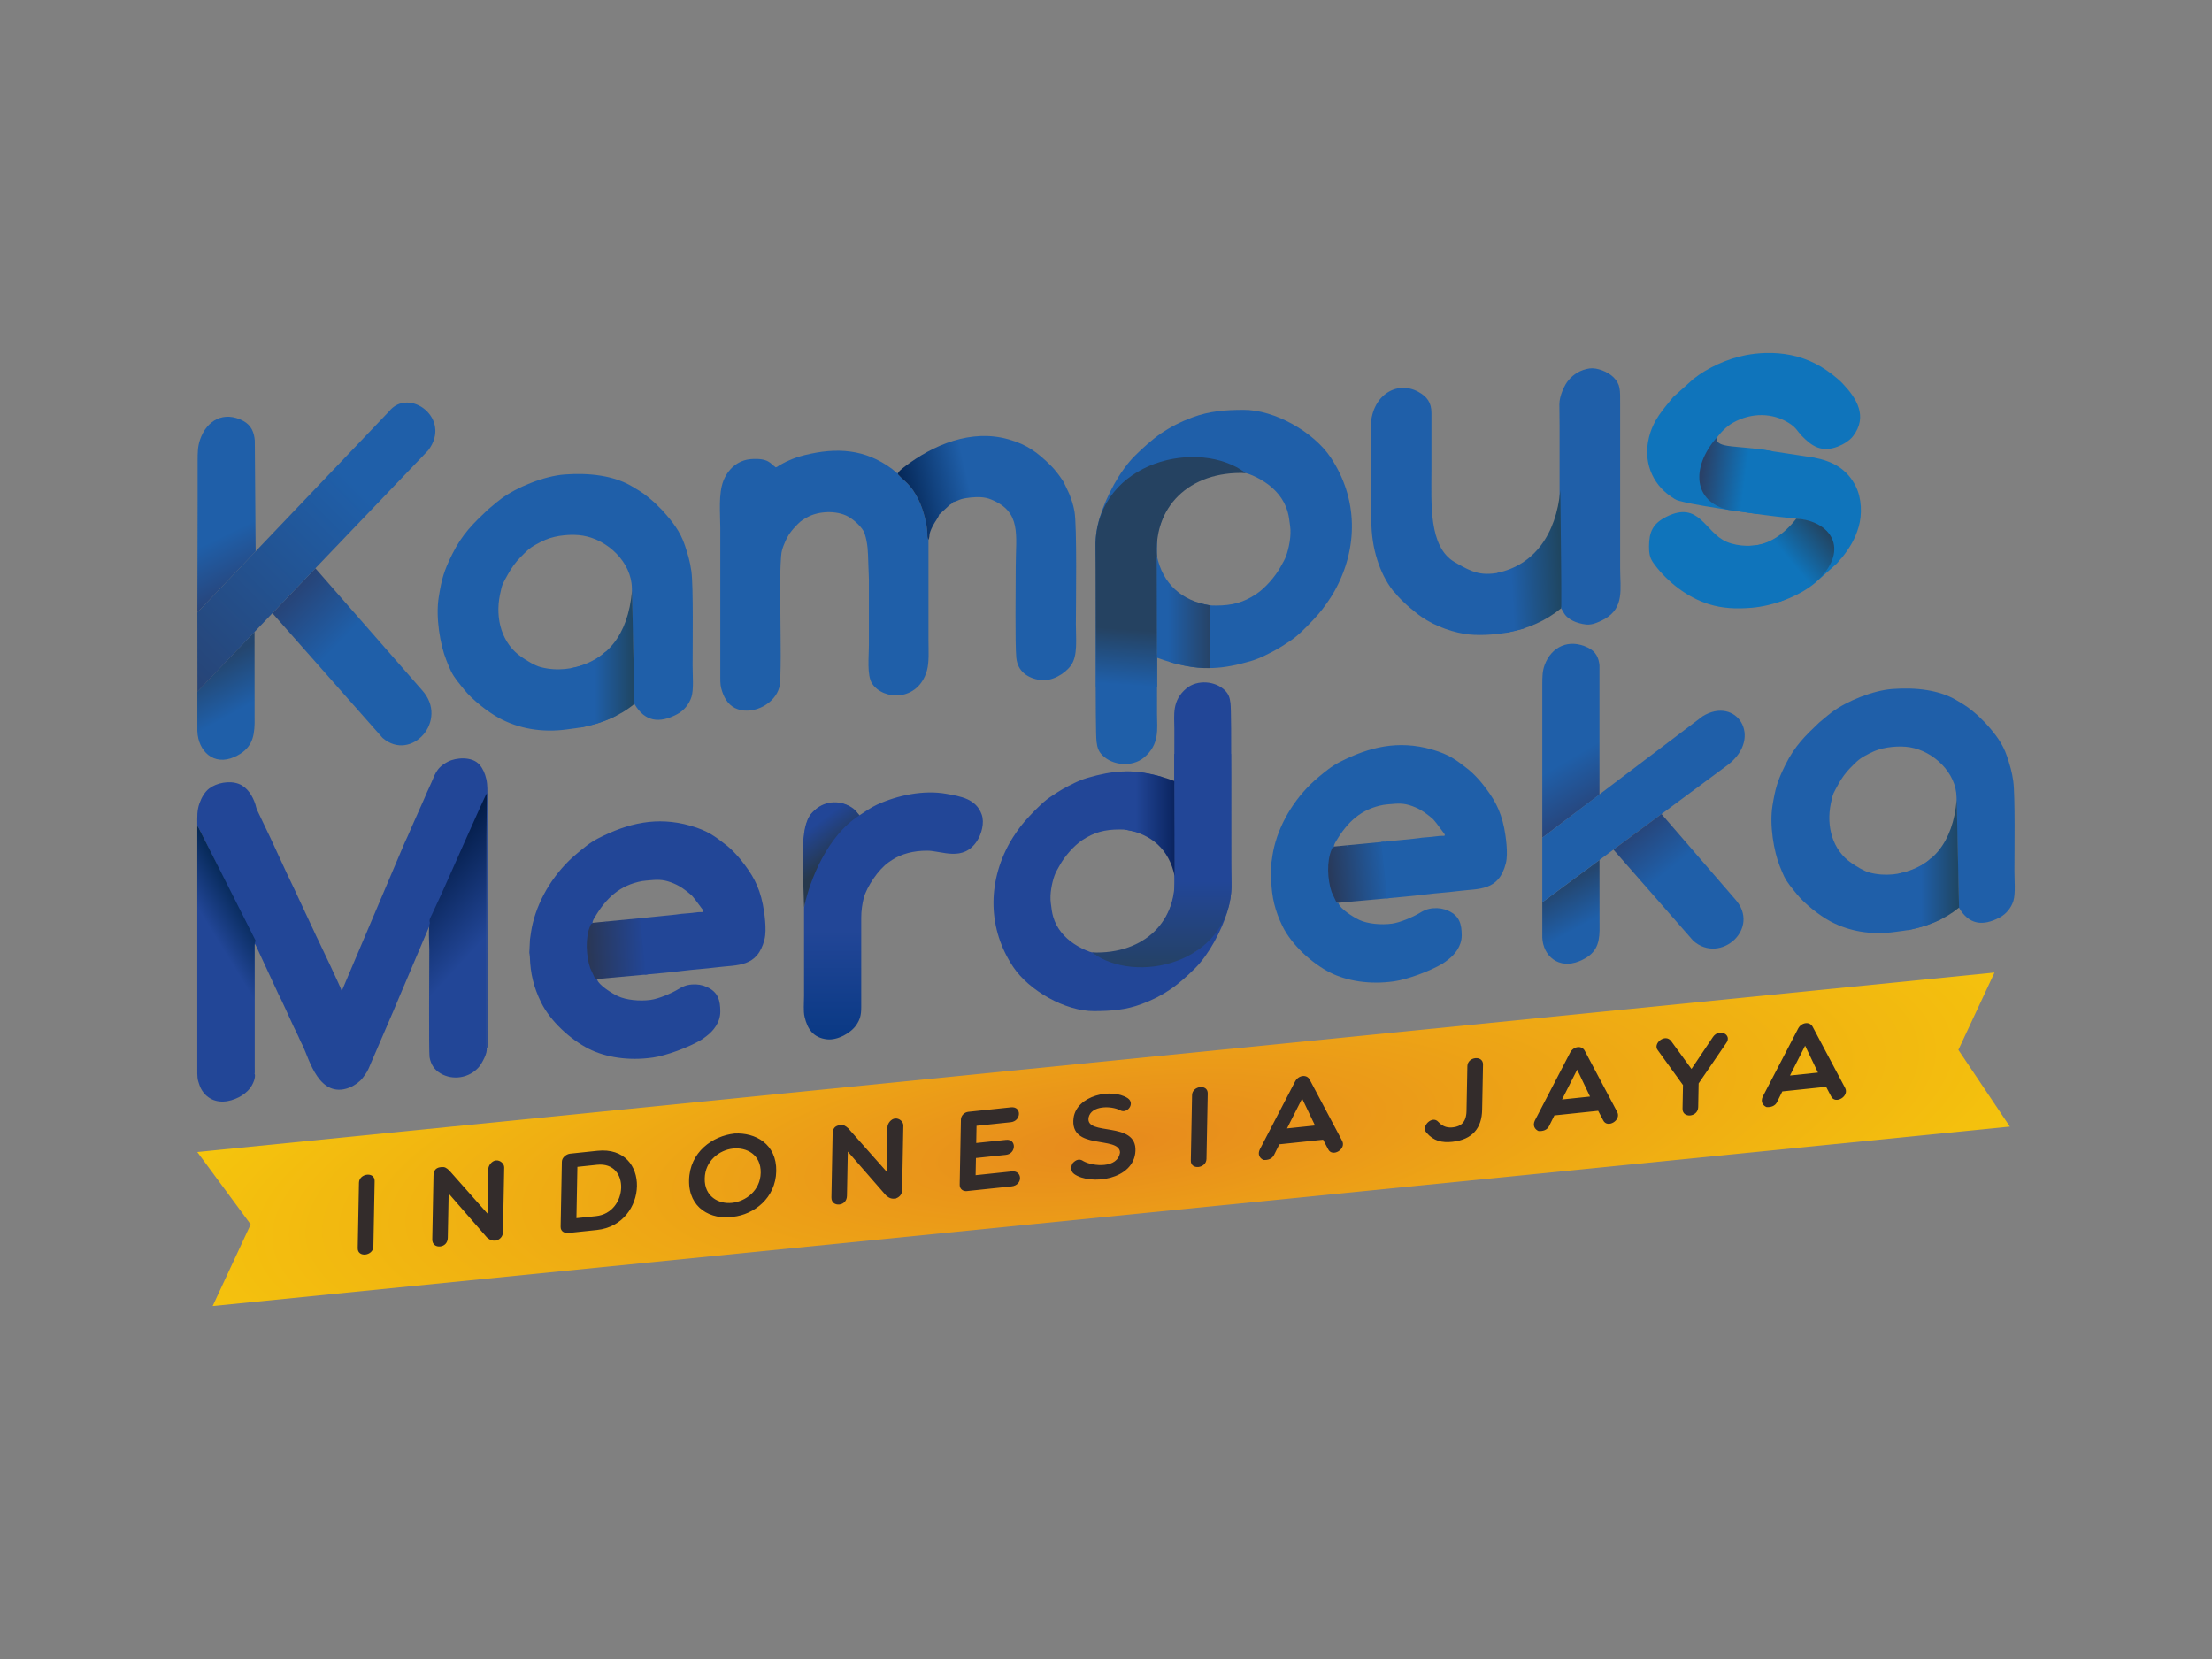 <?xml version="1.0" encoding="UTF-8"?>
<!DOCTYPE svg PUBLIC "-//W3C//DTD SVG 1.1//EN" "http://www.w3.org/Graphics/SVG/1.1/DTD/svg11.dtd">
<!-- Creator: CorelDRAW 2020 (64-Bit) -->
<svg xmlns="http://www.w3.org/2000/svg" xml:space="preserve" width="100px" height="75px" version="1.1" style="shape-rendering:geometricPrecision; text-rendering:geometricPrecision; image-rendering:optimizeQuality; fill-rule:evenodd; clip-rule:evenodd"
viewBox="0 0 100 75"
 xmlns:xlink="http://www.w3.org/1999/xlink"
 xmlns:xodm="http://www.corel.com/coreldraw/odm/2003">
 <rect x="0" y="0" width="100" height="75" fill="#808080" stroke="none"/>
 <defs>
  <style type="text/css">
   <![CDATA[
    .fil0 {fill:none}
    .fil14 {fill:#332C2B}
    .fil12 {fill:#0C5C96}
    .fil6 {fill:#0F74BB}
    .fil1 {fill:#1F5FA9}
    .fil4 {fill:#1F5FA9}
    .fil5 {fill:#224697}
    .fil15 {fill:url(#id0)}
    .fil17 {fill:url(#id1)}
    .fil25 {fill:url(#id2)}
    .fil10 {fill:url(#id3)}
    .fil23 {fill:url(#id4)}
    .fil16 {fill:url(#id5)}
    .fil9 {fill:url(#id6)}
    .fil30 {fill:url(#id7)}
    .fil29 {fill:url(#id8)}
    .fil26 {fill:url(#id9)}
    .fil21 {fill:url(#id10)}
    .fil28 {fill:url(#id11)}
    .fil3 {fill:url(#id12)}
    .fil18 {fill:url(#id13)}
    .fil2 {fill:url(#id14)}
    .fil24 {fill:url(#id15)}
    .fil22 {fill:url(#id16)}
    .fil8 {fill:url(#id17)}
    .fil20 {fill:url(#id18)}
    .fil7 {fill:url(#id19)}
    .fil31 {fill:url(#id20)}
    .fil19 {fill:url(#id21)}
    .fil11 {fill:url(#id22)}
    .fil27 {fill:url(#id23)}
    .fil13 {fill:url(#id24)}
   ]]>
  </style>
  <linearGradient id="id0" gradientUnits="userSpaceOnUse" x1="29.169" y1="42.775" x2="26.235" y2="42.908">
   <stop offset="0" style="stop-opacity:1; stop-color:#224697"/>
   <stop offset="1" style="stop-opacity:1; stop-color:#2B354D"/>
  </linearGradient>
  <linearGradient id="id1" gradientUnits="userSpaceOnUse" x1="62.674" y1="39.177" x2="59.568" y2="39.494">
   <stop offset="0" style="stop-opacity:1; stop-color:#1F5FA9"/>
   <stop offset="1" style="stop-opacity:1; stop-color:#2A324B"/>
  </linearGradient>
  <linearGradient id="id2" gradientUnits="userSpaceOnUse" x1="11.262" y1="31.85" x2="10.124" y2="29.805">
   <stop offset="0" style="stop-opacity:1; stop-color:#1F5FA9"/>
   <stop offset="1" style="stop-opacity:1; stop-color:#24466F"/>
  </linearGradient>
  <linearGradient id="id3" gradientUnits="userSpaceOnUse" x1="9.336" y1="41.712" x2="11.267" y2="40.523">
   <stop offset="0" style="stop-opacity:1; stop-color:#224697"/>
   <stop offset="1" style="stop-opacity:1; stop-color:#00234A"/>
  </linearGradient>
  <linearGradient id="id4" gradientUnits="userSpaceOnUse" x1="75.489" y1="39.306" x2="73.795" y2="37.188">
   <stop offset="0" style="stop-opacity:1; stop-color:#1F5FA9"/>
   <stop offset="1" style="stop-opacity:1; stop-color:#284172"/>
  </linearGradient>
  <linearGradient id="id5" gradientUnits="userSpaceOnUse" x1="26.885" y1="30.162" x2="28.578" y2="30.162">
   <stop offset="0" style="stop-opacity:1; stop-color:#1F5FA9"/>
   <stop offset="1" style="stop-opacity:1; stop-color:#1F4766"/>
  </linearGradient>
  <linearGradient id="id6" gradientUnits="userSpaceOnUse" x1="43.779" y1="21.805" x2="40.837" y2="22.472">
   <stop offset="0" style="stop-opacity:1; stop-color:#1F5FA9"/>
   <stop offset="1" style="stop-opacity:1; stop-color:#052757"/>
  </linearGradient>
  <linearGradient id="id7" gradientUnits="userSpaceOnUse" x1="54.18" y1="39.849" x2="54.18" y2="44.075">
   <stop offset="0" style="stop-opacity:1; stop-color:#224697"/>
   <stop offset="1" style="stop-opacity:1; stop-color:#254161"/>
  </linearGradient>
  <linearGradient id="id8" gradientUnits="userSpaceOnUse" x1="81.067" y1="25.514" x2="82.839" y2="24.021">
   <stop offset="0" style="stop-opacity:1; stop-color:#0F74BB"/>
   <stop offset="1" style="stop-opacity:1; stop-color:#244059"/>
  </linearGradient>
  <linearGradient id="id9" gradientUnits="userSpaceOnUse" xlink:href="#id4" x1="15.554" y1="28.853" x2="13.091" y2="26.428">
  </linearGradient>
  <linearGradient id="id10" gradientUnits="userSpaceOnUse" x1="70.027" y1="34.86" x2="71.509" y2="37.358">
   <stop offset="0" style="stop-opacity:1; stop-color:#1F5FA9"/>
   <stop offset="1" style="stop-opacity:1; stop-color:#294174"/>
  </linearGradient>
  <linearGradient id="id11" gradientUnits="userSpaceOnUse" x1="78.947" y1="21.248" x2="77.007" y2="20.985">
   <stop offset="0" style="stop-opacity:1; stop-color:#0F74BB"/>
   <stop offset="1" style="stop-opacity:1; stop-color:#294168"/>
  </linearGradient>
  <linearGradient id="id12" gradientUnits="userSpaceOnUse" x1="52.805" y1="26.71" x2="54.846" y2="26.71">
   <stop offset="0" style="stop-opacity:1; stop-color:#1F5FA9"/>
   <stop offset="1" style="stop-opacity:1; stop-color:#274162"/>
  </linearGradient>
  <linearGradient id="id13" gradientUnits="userSpaceOnUse" xlink:href="#id5" x1="86.85" y1="39.45" x2="88.464" y2="39.45">
  </linearGradient>
  <linearGradient id="id14" gradientUnits="userSpaceOnUse" x1="53.549" y1="31.161" x2="53.731" y2="28.652">
   <stop offset="0" style="stop-opacity:1; stop-color:#1F5FA9"/>
   <stop offset="1" style="stop-opacity:1; stop-color:#254261"/>
  </linearGradient>
  <linearGradient id="id15" gradientUnits="userSpaceOnUse" xlink:href="#id10" x1="9.339" y1="24.586" x2="10.631" y2="27.237">
  </linearGradient>
  <linearGradient id="id16" gradientUnits="userSpaceOnUse" xlink:href="#id2" x1="71.974" y1="41.592" x2="71.017" y2="39.834">
  </linearGradient>
  <linearGradient id="id17" gradientUnits="userSpaceOnUse" x1="68.831" y1="26.342" x2="70.605" y2="25.797">
   <stop offset="0" style="stop-opacity:1; stop-color:#1F5FA9"/>
   <stop offset="1" style="stop-opacity:1; stop-color:#FEFEFE"/>
  </linearGradient>
  <linearGradient id="id18" gradientUnits="userSpaceOnUse" x1="68.338" y1="26.483" x2="70.581" y2="26.368">
   <stop offset="0" style="stop-opacity:1; stop-color:#1F5FA9"/>
   <stop offset="1" style="stop-opacity:1; stop-color:#1F4661"/>
  </linearGradient>
  <linearGradient id="id19" gradientUnits="userSpaceOnUse" x1="37.953" y1="42.082" x2="37.953" y2="48.772">
   <stop offset="0" style="stop-opacity:1; stop-color:#224697"/>
   <stop offset="1" style="stop-opacity:1; stop-color:#00347D"/>
  </linearGradient>
  <linearGradient id="id20" gradientUnits="userSpaceOnUse" x1="51.343" y1="36.334" x2="53.672" y2="36.334">
   <stop offset="0" style="stop-opacity:1; stop-color:#224697"/>
   <stop offset="1" style="stop-opacity:1; stop-color:#03194D"/>
  </linearGradient>
  <linearGradient id="id21" gradientUnits="userSpaceOnUse" x1="37.137" y1="37.075" x2="38.175" y2="38.451">
   <stop offset="0" style="stop-opacity:1; stop-color:#224697"/>
   <stop offset="1" style="stop-opacity:1; stop-color:#26384D"/>
  </linearGradient>
  <linearGradient id="id22" gradientUnits="userSpaceOnUse" x1="22.762" y1="41.495" x2="19.61" y2="38.593">
   <stop offset="0" style="stop-opacity:1; stop-color:#224697"/>
   <stop offset="1" style="stop-opacity:1; stop-color:#031C47"/>
  </linearGradient>
  <linearGradient id="id23" gradientUnits="userSpaceOnUse" x1="16.146" y1="22.012" x2="6.916" y2="31.243">
   <stop offset="0" style="stop-opacity:1; stop-color:#1F5FA9"/>
   <stop offset="1" style="stop-opacity:1; stop-color:#284170"/>
  </linearGradient>
  <radialGradient id="id24" gradientUnits="userSpaceOnUse" gradientTransform="matrix(1.497 -0.186 0.07 0.387 -28 41)" cx="49.89" cy="51.506" r="51.204" fx="49.89" fy="51.506">
   <stop offset="0" style="stop-opacity:1; stop-color:#E78A1D"/>
   <stop offset="1" style="stop-opacity:1; stop-color:#FFF000"/>
  </radialGradient>
 </defs>
 <g id="Layer_x0020_1">
  <g id="_2352937713952">
   <rect class="fil0" width="100" height="75"/>
   <g>
    <g>
     <path class="fil1" d="M52.356 29.674l-0.043 -0.068c-0.036,-0.085 -0.019,-0.221 -0.015,-0.314l0.004 -1.666c0.035,-0.254 -0.006,-1.41 -0.006,-1.831 -0.001,-0.429 -0.002,-0.926 0.01,-1.351 0.012,-0.461 0.255,-1.126 0.506,-1.505 0.068,-0.102 0.108,-0.146 0.155,-0.258 -0.102,-0.003 -0.023,0.012 -0.12,-0.039 -0.134,-0.07 -0.13,-0.121 -0.342,-0.203l-0.335 -0.212c-0.012,-0.008 -0.036,-0.026 -0.051,-0.036l-0.032 -0.025c-0.005,-0.003 -0.012,-0.008 -0.017,-0.012 -0.005,-0.003 -0.012,-0.008 -0.017,-0.011 -0.086,-0.06 -0.134,-0.089 -0.224,-0.149l-0.152 -0.107c-0.005,-0.004 -0.012,-0.009 -0.017,-0.012 -0.183,-0.133 -0.434,-0.255 -0.505,-0.327 0.105,-0.128 0.51,-0.31 0.738,-0.356 0.162,-0.094 0.784,-0.234 1.055,-0.266 1.133,-0.045 1.397,-0.124 2.568,0.158 0.131,0.032 0.252,0.067 0.379,0.109 0.059,0.019 0.118,0.035 0.176,0.053 0.009,0.003 0.081,0.03 0.083,0.031l-0.027 0.045c0.076,0.083 0.081,0.019 0.299,0.095 0.272,0.095 0.533,0.232 0.764,0.385 0.474,0.312 0.854,0.759 1.016,1.311 0.071,0.243 0.077,0.382 0.117,0.659 0.065,0.458 -0.058,1.012 -0.174,1.345 -0.062,0.178 -0.166,0.345 -0.26,0.515 -0.24,0.435 -0.693,0.957 -1.101,1.226 -0.578,0.383 -1.086,0.515 -1.81,0.518 -0.127,0 -0.268,-0.004 -0.353,-0.021 -0.131,-0.026 -0.232,-0.058 -0.365,-0.066 0,0.127 -0.005,0.102 -0.078,0.18 -0.101,0.106 -0.065,0.104 -0.158,0.247 -0.079,0.121 -0.053,0.129 -0.118,0.217 -0.004,0.005 -0.028,0.036 -0.046,0.079 -0.084,0.189 -0.16,0.263 -0.196,0.352l-0.02 0.068c-0.025,0.082 -0.043,0.103 -0.062,0.182 -0.081,0.337 -0.079,0.222 -0.154,0.314 -0.068,0.084 -0.029,0.088 -0.108,0.18l-0.323 0.57c-0.068,0.165 -0.071,0.186 -0.173,0.168 0.063,0.101 0.112,0.1 0.31,0.15 1.265,0.316 2.135,0.262 3.408,-0.109 0.2,-0.058 0.453,-0.159 0.62,-0.242 0.51,-0.251 0.636,-0.321 1.114,-0.638 0.094,-0.063 0.16,-0.107 0.252,-0.179 0.333,-0.26 0.803,-0.754 1.081,-1.073 0.228,-0.261 0.545,-0.715 0.721,-1.031 1.099,-1.977 1.053,-4.212 -0.176,-6.048 -0.762,-1.139 -2.52,-2.156 -3.941,-2.149 -0.835,0.004 -1.531,0.054 -2.302,0.34 -0.533,0.198 -0.978,0.423 -1.427,0.728 -0.412,0.282 -0.818,0.654 -1.176,1.008 -0.687,0.679 -1.297,1.841 -1.58,2.757 -0.301,0.976 -0.179,1.468 -0.179,2.378 0,1.381 -0.044,7.234 0.023,7.791 0.035,0.288 0.097,0.44 0.256,0.606 0.462,0.48 1.357,0.552 1.885,0.116 0.728,-0.601 0.594,-1.312 0.594,-1.963l0.002 -2.527c0.023,-0.093 -0.023,-0.034 0.047,-0.087z"/>
     <path class="fil2" d="M52.312 31.056l-2.766 0 -0.019 -6.517c0.138,-3.721 4.7,-4.744 6.791,-3.153 -2.593,-0.107 -4.203,1.591 -4.006,3.807l0 5.863z"/>
     <path class="fil3" d="M54.686 30.203c-0.689,0.021 -1.48,-0.137 -2.377,-0.467l-0.013 -4.616c0.271,1.29 1.138,2.039 2.39,2.245l0 2.838z"/>
    </g>
    <path class="fil4" d="M27.898 32.299c-0.079,0.004 -0.04,0.026 -0.073,-0.039 -0.025,-0.049 -0.011,-0.037 -0.015,-0.092 -0.007,-0.085 -0.014,-0.145 -0.019,-0.195 -0.012,-0.127 0.009,-0.07 -0.005,-0.182 -0.019,-0.155 -0.05,-0.49 -0.1,-0.615l-0.177 -0.839c-0.028,-0.132 0.03,-0.181 -0.041,-0.382 -0.063,-0.175 -0.099,-0.326 -0.023,-0.508 -0.149,0.049 -0.103,0.044 -0.207,0.139 -0.111,0.102 -0.475,0.33 -0.603,0.383 -0.693,0.287 -1.462,0.384 -2.195,0.19 -0.274,-0.072 -0.63,-0.298 -0.855,-0.451 -0.904,-0.613 -1.203,-1.736 -0.985,-2.814 0.109,-0.536 0.126,-0.493 0.367,-0.94 0.13,-0.242 0.361,-0.564 0.553,-0.753 0.248,-0.246 0.381,-0.407 0.717,-0.589 0.159,-0.086 0.252,-0.137 0.428,-0.212 0.475,-0.202 1.18,-0.269 1.692,-0.183 1.122,0.188 2.196,1.208 2.209,2.376 0.018,1.628 0.081,3.544 0.113,5.226 0.468,0.812 1.127,0.897 1.93,0.472 0.307,-0.163 0.548,-0.455 0.652,-0.788 0.107,-0.343 0.05,-0.979 0.05,-1.417 0,-0.805 0.039,-3.585 -0.055,-4.264 -0.062,-0.447 -0.167,-0.789 -0.295,-1.171 -0.206,-0.617 -0.557,-1.065 -0.976,-1.531 -0.021,-0.023 -0.021,-0.024 -0.036,-0.043l-0.361 -0.359c-0.441,-0.378 -0.469,-0.404 -1.008,-0.725 -0.828,-0.495 -1.936,-0.625 -3.052,-0.543 -0.916,0.068 -2.155,0.565 -2.874,1.099 -0.082,0.061 -0.126,0.102 -0.209,0.164l-0.392 0.328c-0.646,0.614 -1.153,1.094 -1.61,2.015 -0.379,0.764 -0.474,1.111 -0.607,1.925 -0.153,0.929 0.067,2.182 0.339,2.858 0.071,0.177 0.132,0.339 0.214,0.506 0.158,0.317 0.383,0.566 0.601,0.839 0.362,0.452 1.08,1.016 1.59,1.288 0.881,0.471 1.925,0.658 3.061,0.502 0.715,-0.098 0.569,-0.064 1.212,-0.227 0.179,-0.045 0.371,-0.115 0.539,-0.181 0.097,-0.038 0.163,-0.073 0.259,-0.114 0.1,-0.043 0.179,-0.06 0.247,-0.153z"/>
    <path class="fil5" d="M53.044 35.365l0.04 0.063c0.033,0.079 0.018,0.205 0.014,0.291l-0.004 1.547c-0.032,0.235 0.006,1.308 0.006,1.699 0.001,0.398 0.002,0.859 -0.009,1.254 -0.012,0.428 -0.237,1.044 -0.47,1.396 -0.063,0.095 -0.1,0.136 -0.144,0.24 0.095,0.002 0.022,-0.012 0.112,0.036 0.124,0.065 0.121,0.112 0.317,0.189l0.311 0.196c0.011,0.008 0.033,0.024 0.047,0.034l0.03 0.022c0.005,0.004 0.011,0.008 0.016,0.012 0.004,0.003 0.011,0.007 0.015,0.01 0.08,0.056 0.124,0.083 0.209,0.139l0.14 0.099c0.005,0.003 0.011,0.008 0.016,0.011 0.17,0.124 0.403,0.236 0.469,0.303 -0.097,0.119 -0.474,0.288 -0.685,0.331 -0.15,0.087 -0.727,0.217 -0.979,0.246 -1.052,0.042 -1.297,0.115 -2.383,-0.146 -0.122,-0.03 -0.234,-0.062 -0.352,-0.101 -0.055,-0.018 -0.11,-0.032 -0.164,-0.05 -0.008,-0.002 -0.074,-0.027 -0.076,-0.028l0.024 -0.042c-0.07,-0.077 -0.075,-0.017 -0.277,-0.088 -0.253,-0.089 -0.495,-0.216 -0.709,-0.357 -0.439,-0.29 -0.793,-0.705 -0.943,-1.217 -0.066,-0.226 -0.071,-0.354 -0.108,-0.612 -0.061,-0.425 0.054,-0.939 0.161,-1.248 0.057,-0.165 0.154,-0.32 0.242,-0.478 0.222,-0.404 0.643,-0.888 1.021,-1.138 0.537,-0.355 1.008,-0.478 1.68,-0.48 0.118,0 0.249,0.004 0.327,0.019 0.122,0.025 0.215,0.054 0.339,0.061 0,-0.118 0.005,-0.095 0.073,-0.166 0.094,-0.099 0.06,-0.097 0.147,-0.23 0.073,-0.112 0.048,-0.119 0.109,-0.202 0.003,-0.004 0.026,-0.033 0.043,-0.072 0.077,-0.176 0.148,-0.245 0.181,-0.327l0.019 -0.063c0.023,-0.077 0.04,-0.096 0.058,-0.169 0.075,-0.313 0.073,-0.206 0.142,-0.292 0.063,-0.078 0.028,-0.082 0.1,-0.167l0.301 -0.528c0.062,-0.154 0.065,-0.173 0.16,-0.157 -0.058,-0.093 -0.104,-0.093 -0.287,-0.139 -1.175,-0.293 -1.982,-0.243 -3.163,0.101 -0.186,0.054 -0.421,0.148 -0.576,0.225 -0.473,0.233 -0.59,0.297 -1.034,0.592 -0.087,0.058 -0.149,0.099 -0.234,0.166 -0.308,0.241 -0.745,0.7 -1.003,0.996 -0.212,0.242 -0.505,0.663 -0.669,0.957 -1.02,1.834 -0.977,3.909 0.163,5.613 0.708,1.057 2.339,2.001 3.657,1.994 0.776,-0.004 1.422,-0.05 2.137,-0.316 0.494,-0.183 0.908,-0.392 1.324,-0.676 0.383,-0.261 0.759,-0.606 1.092,-0.934 0.637,-0.631 1.204,-1.709 1.466,-2.559 0.28,-0.906 0.166,-1.363 0.166,-2.207 0,-1.282 0.041,-6.714 -0.021,-7.23 -0.033,-0.268 -0.09,-0.409 -0.238,-0.563 -0.429,-0.445 -1.259,-0.513 -1.749,-0.108 -0.675,0.558 -0.551,1.218 -0.551,1.822l-0.002 2.345c-0.022,0.087 0.021,0.031 -0.044,0.081z"/>
    <path class="fil6" d="M82.28 23.793c0.677,0.507 0.661,0.971 0.462,1.695 -0.183,-0.005 -0.319,-0.139 -0.479,-0.233l-0.774 -0.453c-0.005,-0.003 -0.011,-0.007 -0.016,-0.01l-0.69 -0.404c-0.058,-0.034 -0.089,-0.046 -0.14,-0.073 -0.022,-0.012 -0.048,-0.02 -0.064,-0.045 -0.04,-0.061 -0.061,0.037 -0.005,-0.102 -0.141,0.057 -0.261,0.205 -0.697,0.369 -0.524,0.198 -1.279,0.186 -1.817,-0.041 -0.987,-0.418 -1.231,-1.883 -2.72,-1.137 -0.617,0.308 -0.789,0.68 -0.791,1.342 0,0.417 0.064,0.573 0.248,0.819 0.597,0.8 1.498,1.499 2.468,1.797 0.585,0.18 1.177,0.221 1.925,0.159 0.963,-0.08 2.123,-0.508 2.857,-1.116l0.987 -0.879c0.063,-0.063 0.07,-0.08 0.122,-0.144 0.046,-0.057 0.077,-0.078 0.126,-0.14 0.326,-0.417 0.581,-0.808 0.747,-1.387 0.156,-0.548 0.139,-1.276 -0.131,-1.82 -0.394,-0.793 -1.054,-1.144 -1.896,-1.304l-2.312 -0.353c-0.178,-0.021 -0.311,-0.058 -0.486,-0.058 0.008,0.016 0.023,0.056 0.03,0.073 -0.099,0.065 -0.151,0.205 -0.227,0.307l-1.479 2.117c-1.352,-0.661 -0.255,-3.065 0.815,-3.662 0.85,-0.474 1.796,-0.449 2.53,0.013 0.339,0.213 0.386,0.378 0.574,0.573 0.473,0.491 0.912,0.767 1.629,0.496 0.251,-0.095 0.546,-0.276 0.698,-0.476 0.678,-0.895 0.16,-1.715 -0.474,-2.381 -0.24,-0.253 -0.666,-0.572 -0.975,-0.757 -0.674,-0.404 -1.427,-0.6 -2.202,-0.622l-0.303 0c-0.293,0.008 -0.589,0.041 -0.883,0.095 -0.833,0.154 -1.757,0.581 -2.385,1.082l-0.914 0.819c-0.446,0.56 -0.893,1.008 -1.095,1.837 -0.253,1.044 0.118,2.055 0.987,2.651 0.274,0.187 0.227,0.163 0.619,0.261 0.718,0.181 3.769,0.627 4.559,0.693 0.473,0.04 1.203,0.123 1.572,0.399z"/>
    <path class="fil5" d="M8.918 37.346c0.029,0.029 0.014,0.01 0.046,0.053l2.525 5.111c-0.008,0.108 -0.029,0.08 -0.039,0.214l0.001 1.389 0 4.423c0.085,-0.036 0.055,-0.004 0.053,-0.32l0 -5.572c0.067,0.076 0.155,0.31 0.222,0.444l0.871 1.875c0.036,0.079 0.074,0.145 0.116,0.231 0.246,0.512 0.511,1.136 0.764,1.635 0.041,0.083 0.068,0.154 0.107,0.24 0.035,0.079 0.074,0.145 0.115,0.231 0.278,0.578 0.723,2.395 2.094,1.872 0.198,-0.075 0.461,-0.256 0.59,-0.423 0.2,-0.26 0.238,-0.324 0.376,-0.663l1.035 -2.404c0.07,-0.157 0.124,-0.306 0.197,-0.47l1.343 -3.162c0.02,-0.047 0.025,-0.063 0.046,-0.112 0.012,-0.025 0.014,-0.036 0.027,-0.056 0.047,-0.066 -0.007,-0.018 0.067,-0.065 -0.051,-0.156 0.039,-0.249 0.103,-0.399 0.051,-0.12 0.104,-0.236 0.159,-0.348 0.313,-0.641 2.125,-4.828 2.26,-5.029l-0.015 1.906 0 9.442c0.049,-0.021 0.057,0.035 0.056,-0.185l-0.003 -11.092c0,-0.335 0.013,-0.621 -0.048,-0.886 -0.061,-0.268 -0.154,-0.475 -0.306,-0.653 -0.33,-0.387 -1.062,-0.332 -1.431,-0.139 -0.569,0.296 -0.583,0.616 -0.801,1.065 -0.101,0.208 -0.19,0.425 -0.286,0.647l-0.435 0.978c-0.047,0.109 -0.099,0.216 -0.147,0.332 -0.098,0.234 -0.191,0.439 -0.296,0.664l-2.835 6.683c-0.038,-0.164 -0.95,-2.056 -1.061,-2.298 -0.063,-0.137 -0.123,-0.24 -0.18,-0.379l-0.714 -1.526c-0.067,-0.134 -0.114,-0.256 -0.177,-0.383 -0.476,-0.966 -0.966,-2.103 -1.44,-3.065l-0.267 -0.56c-0.031,-0.076 -0.036,-0.139 -0.065,-0.228 -0.124,-0.381 -0.363,-0.779 -0.753,-0.927 -0.425,-0.161 -0.999,-0.044 -1.33,0.205 -0.204,0.154 -0.352,0.411 -0.445,0.675 -0.118,0.335 -0.099,0.596 -0.099,1.029z"/>
    <path class="fil4" d="M41.974 24.407c-0.055,-0.092 -0.05,-0.166 -0.051,-0.284 -0.006,-0.437 -0.195,-1.109 -0.381,-1.498 -0.365,-0.761 -0.706,-0.9 -0.908,-1.142 -0.043,-0.051 -0.035,-0.008 -0.038,-0.088 -0.127,-0.029 -0.078,-0.054 -0.267,-0.194 -1.217,-0.904 -2.502,-0.988 -3.97,-0.622 -0.241,0.06 -0.475,0.139 -0.676,0.23 -0.1,0.045 -0.206,0.089 -0.305,0.148 -0.061,0.036 -0.098,0.051 -0.154,0.086 -0.064,0.041 -0.079,0.065 -0.155,0.085 -0.234,-0.157 -0.313,-0.432 -1.118,-0.372 -0.599,0.045 -1.046,0.455 -1.251,0.989 -0.228,0.593 -0.137,1.471 -0.137,2.129l0 6.746c0,0.307 0.009,0.419 0.09,0.657 0.127,0.371 0.337,0.663 0.706,0.787 0.744,0.249 1.682,-0.268 1.871,-0.991 0.099,-0.381 0.053,-2.493 0.053,-2.933 0,-0.987 -0.041,-2.041 0.028,-2.984 0.02,-0.274 0.072,-0.392 0.154,-0.592 0.164,-0.4 0.329,-0.597 0.611,-0.883 0.144,-0.146 0.253,-0.206 0.438,-0.308 0.48,-0.261 1.279,-0.317 1.826,-0.023 0.253,0.136 0.665,0.503 0.749,0.77 0.148,0.467 0.15,0.835 0.165,1.328l0.027 0.719c0,1.005 0,2.009 0,3.013 0,0.496 -0.098,1.354 0.145,1.722 0.506,0.769 2.068,0.818 2.474,-0.57 0.115,-0.393 0.074,-0.973 0.074,-1.419l0 -4.506z"/>
    <path class="fil7" d="M36.349 39.289l0.04 -1.155c0.135,0.012 0.083,0.068 0.405,-0.086 0.06,-0.029 0.131,-0.058 0.174,-0.065 0.42,-0.069 0.346,-0.156 0.583,-0.195 0.053,-0.008 0.066,0.001 0.115,-0.016 0.135,-0.048 0.007,-0.096 0.257,-0.146 -0.06,0.117 -0.694,0.704 -1.035,1.448 -0.195,0.426 -0.387,0.927 -0.452,1.397 -0.015,0.107 -0.022,0.189 -0.038,0.285l-0.041 0.246c-0.001,-0.003 -0.005,0.014 -0.008,0.02 0,1.332 0,2.663 0,3.995 0,0.306 -0.039,0.7 0.026,0.96 0.067,0.274 0.16,0.506 0.326,0.687 0.167,0.18 0.391,0.289 0.691,0.322 0.458,0.05 1.07,-0.269 1.33,-0.663 0.15,-0.227 0.215,-0.42 0.213,-0.8l0 -4.026c-0.002,-0.309 0.046,-0.646 0.113,-0.899 0.133,-0.502 0.663,-1.297 1.128,-1.618 0.063,-0.043 0.097,-0.065 0.16,-0.107 0.395,-0.26 0.938,-0.418 1.585,-0.416 0.657,0.002 1.621,0.52 2.25,-0.441 0.198,-0.303 0.345,-0.82 0.21,-1.193 -0.257,-0.713 -0.942,-0.819 -1.596,-0.936 -1.023,-0.184 -2.199,0.061 -3.134,0.488 -0.272,0.125 -0.567,0.33 -0.796,0.483 -0.112,-0.082 -0.103,-0.205 -0.374,-0.372 -0.574,-0.353 -1.269,-0.26 -1.686,0.178 -0.575,0.603 -0.446,1.493 -0.446,2.625z"/>
    <path class="fil8" d="M68.951 28.359l-0.09 0.007c-0.001,-0.134 0.006,-0.159 -0.027,-0.262 -0.02,-0.063 -0.059,-0.164 -0.075,-0.217 -0.059,-0.191 -0.086,-0.321 -0.088,-0.52 0.004,0 -0.052,0.02 0.04,0.036 0.114,0.021 -0.026,0.035 0.088,-0.036l-0.109 -0.185c-0.002,0 -0.009,-0.004 -0.011,-0.005 -0.002,0 -0.009,-0.003 -0.011,-0.003 -0.033,-0.005 0.029,-0.052 -0.054,0.018 -0.051,0.042 -0.01,-0.005 -0.022,0.028 -0.022,-0.047 -0.022,-0.035 -0.041,-0.064 -0.063,-0.101 -0.059,-0.128 -0.094,-0.246l-0.239 -0.854c-0.002,-0.007 -0.003,-0.014 -0.005,-0.022l-0.014 -0.042c-0.025,-0.081 -0.036,-0.093 -0.006,-0.171 -1.118,0.206 -1.409,0.194 -2.432,-0.409 -1.18,-0.694 -1.048,-2.631 -1.048,-4.15l0 -2.587c0.003,-0.474 -0.198,-0.749 -0.604,-0.968 -0.976,-0.528 -2.151,0.179 -2.142,1.661l0 3.627c-0.001,0.209 0.027,0.325 0.028,0.505 0.001,0.703 0.098,1.272 0.268,1.811 0.16,0.506 0.401,0.994 0.701,1.379 0.046,0.059 0.068,0.073 0.116,0.124 0.057,0.061 0.063,0.085 0.12,0.147 0.088,0.095 0.173,0.173 0.266,0.266 0.182,0.183 0.361,0.316 0.56,0.481 0.582,0.481 1.418,0.822 2.171,0.947 0.584,0.097 1.341,0.042 1.936,-0.054l0.728 -0.177c0.123,-0.052 0.033,0.005 0.09,-0.065z"/>
    <path class="fil9" d="M43.084 22.701c0.13,-0.026 0.244,-0.097 0.379,-0.137 0.109,-0.032 0.302,-0.062 0.432,-0.074 0.323,-0.03 0.613,-0.028 0.897,0.085 1.406,0.562 1.127,1.611 1.127,3.032 0,0.819 -0.036,3.538 0.026,4.133 0.063,0.598 0.488,0.915 1.077,1.003 0.513,0.076 1.112,-0.269 1.396,-0.663 0.312,-0.434 0.22,-1.192 0.22,-1.86 0,-0.879 0.056,-4.436 -0.064,-5.108 -0.053,-0.295 -0.14,-0.549 -0.241,-0.799l-0.249 -0.524c-0.04,-0.059 -0.067,-0.1 -0.107,-0.16 -0.129,-0.193 -0.303,-0.413 -0.465,-0.574 -0.598,-0.593 -1.07,-0.955 -1.924,-1.195 -1.681,-0.474 -3.393,0.24 -4.721,1.26 -0.092,0.086 -0.213,0.15 -0.271,0.275 0.003,0.08 -0.005,0.037 0.038,0.088 0.202,0.242 0.543,0.381 0.908,1.142 0.186,0.389 0.375,1.061 0.381,1.498 0.001,0.118 -0.004,0.192 0.051,0.284 0.095,-0.245 -0.029,-0.184 0.195,-0.631 0.093,-0.186 0.29,-0.43 0.285,-0.515 0.007,-0.003 0.018,-0.018 0.022,-0.013l0.453 -0.417c0.173,-0.126 0.108,-0.037 0.155,-0.13z"/>
    <path class="fil1" d="M70.574 27.5c0.094,0.122 0.117,0.271 0.319,0.432 0.132,0.105 0.314,0.192 0.505,0.241 0.213,0.055 0.386,0.093 0.629,0.031 0.163,-0.043 0.395,-0.151 0.522,-0.225 0.893,-0.513 0.694,-1.351 0.694,-2.292l0 -6.414 0 -1.024c0,-0.61 0.022,-0.873 -0.299,-1.193 -0.256,-0.255 -0.754,-0.447 -1.08,-0.401 -0.415,0.059 -0.733,0.266 -0.959,0.535 -0.178,0.211 -0.409,0.704 -0.409,1.085 0.001,0.167 0.004,0.522 0.009,0.998l0 8.227 0.074 -0.048c-0.002,0.029 -0.003,0.046 -0.005,0.048z"/>
    <path class="fil10" d="M11.509 48.536l0 -4.423 0 -1.389c0.009,-0.134 0.031,-0.106 0.039,-0.214l-2.583 -5.111c-0.032,-0.043 -0.017,-0.024 -0.047,-0.053l0 2.063 0 8.887c0,0.407 -0.004,0.478 0.105,0.777 0.08,0.218 0.216,0.399 0.389,0.526 0.419,0.307 0.952,0.227 1.388,0.004 0.191,-0.097 0.364,-0.235 0.495,-0.396 0.091,-0.11 0.292,-0.473 0.214,-0.671z"/>
    <path class="fil11" d="M19.408 42.937c0,0.33 -0.027,4.653 0.011,4.856 0.064,0.35 0.23,0.574 0.49,0.73 0.567,0.339 1.32,0.212 1.75,-0.295 0.105,-0.123 0.414,-0.651 0.334,-0.857l0 -9.576 0.016 -1.933c-0.138,0.204 -1.987,4.45 -2.307,5.1 -0.056,0.114 -0.11,0.231 -0.162,0.352 -0.065,0.153 -0.158,0.247 -0.105,0.406 -0.079,0.205 -0.027,0.946 -0.027,1.217z"/>
    <path class="fil12" d="M80.574 24.168c-0.056,0.139 -0.035,0.041 0.005,0.102 0.016,0.025 0.042,0.033 0.064,0.045 0.051,0.027 0.082,0.039 0.14,0.073l0.69 0.404c0.005,0.003 0.011,0.007 0.016,0.01l0.774 0.453c0.16,0.094 0.296,0.228 0.479,0.233 0.048,-0.175 0.223,-0.62 0.092,-0.806l0.007 0.215c-0.154,-0.035 -0.228,-0.02 -0.282,-0.118 -0.031,-0.055 0.035,-0.021 -0.078,-0.087l-0.372 -0.217c-0.112,-0.056 -0.177,-0.019 -0.257,-0.113 -0.02,-0.023 -0.023,-0.057 -0.087,-0.101 -0.005,-0.003 -0.012,-0.008 -0.016,-0.011l-0.252 -0.146c-0.238,-0.092 -0.196,-0.102 -0.35,-0.215 -0.007,-0.004 -0.025,-0.016 -0.032,-0.021 -0.005,-0.003 -0.012,-0.006 -0.017,-0.009 -0.12,-0.076 -0.078,0.032 -0.083,-0.091 -0.1,0.049 -0.154,0.128 -0.234,0.207 -0.074,0.074 -0.165,0.113 -0.207,0.193z"/>
    <polygon class="fil13" points="8.918,52.08 90.167,43.967 88.534,47.463 90.862,50.931 9.613,59.044 11.332,55.352 "/>
    <path class="fil14" d="M16.172 56.426c-0.009,0.44 0.699,0.356 0.708,-0.074l0.056 -2.959c0.008,-0.44 -0.7,-0.35 -0.708,0.075l-0.056 2.958zm3.37 -0.396c-0.004,0.228 0.165,0.34 0.358,0.319 0.193,-0.02 0.34,-0.165 0.344,-0.392l0.039 -2 1.733 1.989c0.153,0.124 0.243,0.155 0.431,0.136 0.14,-0.056 0.287,-0.16 0.291,-0.388l0.056 -2.916c0.003,-0.171 -0.181,-0.338 -0.374,-0.318 -0.183,0.02 -0.342,0.222 -0.345,0.393l-0.038 2.01 -1.734 -1.958c-0.143,-0.119 -0.185,-0.161 -0.378,-0.141 -0.278,0.029 -0.325,0.215 -0.328,0.402l-0.055 2.864zm7.451 -3.373c1.513,-0.159 1.404,2.169 -0.044,2.321l-0.89 0.093 0.044 -2.32 0.89 -0.094zm-0.008 2.948c2.349,-0.247 2.471,-3.838 0.021,-3.58l-1.228 0.129c-0.177,0.019 -0.373,0.174 -0.377,0.36l-0.056 2.943c-0.004,0.228 0.187,0.3 0.364,0.282l1.276 -0.134zm8.107 -2.662c0.024,-1.228 -0.946,-1.751 -1.883,-1.699 -0.992,0.104 -2.034,0.839 -2.058,2.113 -0.024,1.27 0.993,1.799 1.986,1.653 0.939,-0.099 1.932,-0.839 1.955,-2.067zm-0.702 0.074c-0.016,0.813 -0.683,1.297 -1.3,1.362 -0.6,0.063 -1.247,-0.283 -1.231,-1.096 0.015,-0.819 0.678,-1.297 1.278,-1.36 0.617,-0.065 1.269,0.275 1.253,1.094zm3.197 1.117c-0.005,0.228 0.165,0.339 0.358,0.319 0.193,-0.02 0.34,-0.165 0.344,-0.393l0.038 -2 1.734 1.99c0.153,0.123 0.243,0.155 0.431,0.135 0.14,-0.056 0.287,-0.159 0.291,-0.387l0.055 -2.917c0.004,-0.171 -0.18,-0.337 -0.373,-0.317 -0.183,0.019 -0.342,0.222 -0.345,0.393l-0.038 2.01 -1.734 -1.958c-0.143,-0.12 -0.185,-0.162 -0.378,-0.142 -0.279,0.03 -0.325,0.215 -0.329,0.402l-0.054 2.865zm8.141 -0.499c0.525,-0.055 0.5,-0.73 0.012,-0.679l-1.635 0.172 0.015 -0.777 1.351 -0.142c0.477,-0.05 0.49,-0.729 0.013,-0.679l-1.351 0.142 0.014 -0.777 1.545 -0.162c0.483,-0.051 0.506,-0.725 0.013,-0.673l-1.925 0.202c-0.188,0.02 -0.335,0.17 -0.339,0.356l-0.056 2.943c-0.004,0.181 0.139,0.306 0.326,0.286l2.017 -0.212zm4.906 -1.545c-0.094,0.744 -1.222,0.646 -1.656,0.402 -0.179,-0.126 -0.336,-0.063 -0.478,0.086 -0.099,0.15 -0.109,0.379 0.066,0.5 0.728,0.513 2.702,0.274 2.765,-1.045 0.064,-1.382 -2.278,-0.65 -2.117,-1.515 0.123,-0.551 1.022,-0.531 1.414,-0.33 0.317,0.195 0.712,-0.297 0.353,-0.543 -0.73,-0.472 -2.305,-0.125 -2.447,0.893 -0.194,1.488 2.045,0.793 2.1,1.552zm3.201 0.377c-0.009,0.441 0.699,0.356 0.707,-0.074l0.057 -2.958c0.008,-0.44 -0.7,-0.35 -0.708,0.074l-0.056 2.958zm3.763 -0.256l0.239 -0.48 1.979 -0.208 0.227 0.431c0.186,0.384 0.841,-0.005 0.629,-0.386l-1.457 -2.747c-0.129,-0.271 -0.515,-0.22 -0.665,0.069l-1.595 3.068c-0.111,0.229 -0.007,0.405 0.163,0.48 0.192,0.016 0.391,-0.041 0.48,-0.227zm0.585 -1.198l0.684 -1.349 0.582 1.216 -1.266 0.133zm8.114 -0.765c-0.016,0.513 -0.281,0.67 -0.581,0.712 -0.236,0.035 -0.477,-0.001 -0.697,-0.247 -0.272,-0.302 -0.796,0.208 -0.528,0.495 0.324,0.379 0.703,0.458 1.159,0.411 0.927,-0.098 1.339,-0.632 1.354,-1.446l0.04 -2.046c0.008,-0.435 -0.7,-0.361 -0.708,0.074l-0.039 2.047zm3.735 0.657l0.239 -0.48 1.979 -0.208 0.227 0.431c0.186,0.383 0.841,-0.006 0.629,-0.387l-1.457 -2.747c-0.129,-0.271 -0.515,-0.22 -0.665,0.07l-1.595 3.068c-0.111,0.228 -0.007,0.404 0.163,0.479 0.192,0.016 0.391,-0.041 0.48,-0.226zm0.585 -1.199l0.684 -1.349 0.581 1.216 -1.265 0.133zm5.468 -0.652l-0.021 1.067c-0.008,0.45 0.699,0.386 0.708,-0.07l0.02 -1.072 1.245 -1.821c0.285,-0.377 -0.303,-0.692 -0.594,-0.284l-0.975 1.452 -0.913 -1.254c-0.271,-0.375 -0.858,0.106 -0.607,0.41l1.137 1.572zm4.252 0.768l0.239 -0.481 1.979 -0.208 0.227 0.432c0.186,0.383 0.841,-0.006 0.629,-0.387l-1.457 -2.747c-0.129,-0.271 -0.515,-0.22 -0.665,0.07l-1.595 3.068c-0.111,0.228 -0.007,0.404 0.163,0.479 0.192,0.016 0.391,-0.041 0.48,-0.226zm0.585 -1.199l0.684 -1.349 0.581 1.216 -1.265 0.133z"/>
    <polygon class="fil15" points="29.069,41.498 26.135,41.78 26.335,44.319 29.27,44.052 "/>
    <path class="fil5" d="M26.992 44.273c-0.1,-0.016 -0.047,0.012 -0.112,-0.079l-0.195 -0.42c-0.191,-0.552 -0.23,-1.398 -0.002,-1.919 0.045,-0.102 0.029,-0.09 0.096,-0.091 0.008,-0.139 0.058,-0.208 0.118,-0.309 0.508,-0.854 1.124,-1.438 2.136,-1.623 0.107,-0.019 0.291,-0.029 0.387,-0.039 0.398,-0.038 0.649,-0.018 1.046,0.15 0.313,0.133 0.512,0.292 0.757,0.496 0.097,0.08 0.121,0.139 0.201,0.225l0.356 0.477c0.078,0.135 -0.066,0.079 -0.222,0.097 -0.096,0.012 -0.278,0.033 -0.383,0.044 -0.144,0.013 -0.241,0.017 -0.393,0.033 -0.108,0.011 -0.261,0.042 -0.379,0.048l-1.48 0.149 0.223 1.987 0 0.565c0.573,-0.057 1.181,-0.104 1.73,-0.175 0.497,-0.063 1.026,-0.093 1.546,-0.16 0.912,-0.117 1.825,0.019 2.142,-1.271 0.107,-0.433 -0.006,-1.216 -0.079,-1.576 -0.168,-0.843 -0.485,-1.374 -0.985,-2.001 -0.163,-0.204 -0.433,-0.493 -0.632,-0.648 -0.547,-0.427 -0.859,-0.676 -1.655,-0.904 -1.518,-0.435 -2.829,-0.111 -4.15,0.56 -0.387,0.196 -0.679,0.445 -0.996,0.71 -0.943,0.788 -1.686,1.93 -1.981,3.138 -0.054,0.22 -0.096,0.497 -0.126,0.727l-0.03 0.602c0.004,0.072 0.02,0.081 0.024,0.19 0.024,0.762 0.176,1.381 0.505,2.054 0.414,0.848 1.324,1.684 2.16,2.106 0.748,0.378 1.786,0.554 2.899,0.393 0.592,-0.085 1.62,-0.459 2.185,-0.801 0.094,-0.057 0.167,-0.117 0.248,-0.178 0.283,-0.214 0.613,-0.596 0.613,-1.093 0.001,-0.519 -0.102,-0.883 -0.595,-1.112 -0.216,-0.1 -0.439,-0.138 -0.687,-0.119 -0.279,0.022 -0.445,0.108 -0.633,0.222 -0.275,0.168 -0.857,0.422 -1.232,0.474 -0.508,0.071 -1.117,0.004 -1.483,-0.168 -0.257,-0.12 -0.878,-0.502 -0.942,-0.761zm0.411 -2.604c-0.023,-0.002 0.005,-0.023 -0.038,0.041l0.038 -0.002 0 -0.039z"/>
    <path class="fil16" d="M28.572 26.714l0.112 5.105c-0.675,0.559 -1.499,0.893 -2.427,1.07l-0.452 -2.677c1.635,-0.336 2.583,-1.478 2.767,-3.498z"/>
    <g>
     <polygon class="fil17" points="62.585,38.051 59.651,38.333 59.851,40.872 62.786,40.605 "/>
     <path class="fil4" d="M60.508 40.826c-0.099,-0.016 -0.047,0.012 -0.112,-0.079l-0.195 -0.42c-0.191,-0.552 -0.229,-1.398 -0.002,-1.919 0.045,-0.102 0.029,-0.09 0.096,-0.091 0.008,-0.139 0.058,-0.208 0.118,-0.309 0.509,-0.854 1.124,-1.438 2.136,-1.623 0.107,-0.019 0.291,-0.029 0.388,-0.038 0.397,-0.039 0.648,-0.019 1.045,0.149 0.313,0.133 0.512,0.292 0.757,0.496 0.097,0.08 0.121,0.139 0.201,0.225l0.356 0.477c0.078,0.135 -0.066,0.079 -0.221,0.097 -0.096,0.012 -0.279,0.033 -0.384,0.044 -0.144,0.013 -0.24,0.017 -0.393,0.033 -0.108,0.011 -0.26,0.042 -0.378,0.048l-1.481 0.149 0.223 1.987 0 0.565c0.573,-0.057 1.181,-0.104 1.731,-0.175 0.497,-0.063 1.026,-0.093 1.546,-0.16 0.911,-0.117 1.824,0.019 2.141,-1.271 0.107,-0.433 -0.006,-1.216 -0.078,-1.576 -0.169,-0.843 -0.486,-1.374 -0.986,-2.001 -0.162,-0.204 -0.433,-0.492 -0.632,-0.648 -0.546,-0.427 -0.859,-0.676 -1.654,-0.904 -1.519,-0.435 -2.829,-0.111 -4.151,0.56 -0.387,0.196 -0.679,0.445 -0.996,0.71 -0.942,0.789 -1.686,1.93 -1.981,3.138 -0.053,0.22 -0.096,0.497 -0.126,0.727l-0.03 0.602c0.005,0.072 0.021,0.081 0.024,0.19 0.024,0.762 0.177,1.381 0.505,2.054 0.414,0.848 1.324,1.684 2.16,2.106 0.748,0.378 1.786,0.554 2.899,0.393 0.592,-0.085 1.62,-0.459 2.185,-0.801 0.094,-0.057 0.168,-0.117 0.248,-0.178 0.283,-0.214 0.613,-0.596 0.614,-1.093 0,-0.519 -0.103,-0.883 -0.596,-1.112 -0.216,-0.1 -0.439,-0.138 -0.686,-0.119 -0.279,0.022 -0.446,0.108 -0.633,0.222 -0.276,0.168 -0.858,0.422 -1.233,0.474 -0.508,0.071 -1.117,0.004 -1.483,-0.167 -0.257,-0.121 -0.878,-0.503 -0.942,-0.762zm0.411 -2.604c-0.023,-0.002 0.005,-0.023 -0.037,0.042l0.037 -0.003 0 -0.039z"/>
    </g>
    <path class="fil4" d="M87.816 41.487c-0.075,0.003 -0.038,0.024 -0.07,-0.038 -0.024,-0.046 -0.01,-0.035 -0.014,-0.087 -0.007,-0.081 -0.013,-0.138 -0.018,-0.186 -0.011,-0.121 0.008,-0.067 -0.005,-0.174 -0.019,-0.147 -0.048,-0.466 -0.095,-0.586l-0.169 -0.799c-0.027,-0.126 0.029,-0.172 -0.039,-0.364 -0.06,-0.167 -0.094,-0.311 -0.022,-0.485 -0.142,0.048 -0.098,0.042 -0.197,0.133 -0.106,0.097 -0.453,0.314 -0.575,0.365 -0.66,0.274 -1.393,0.366 -2.092,0.182 -0.262,-0.069 -0.6,-0.285 -0.815,-0.431 -0.862,-0.584 -1.147,-1.654 -0.939,-2.682 0.104,-0.511 0.121,-0.469 0.35,-0.896 0.123,-0.23 0.344,-0.537 0.527,-0.718 0.236,-0.234 0.363,-0.388 0.683,-0.561 0.151,-0.082 0.24,-0.131 0.408,-0.202 0.453,-0.192 1.125,-0.256 1.613,-0.175 1.069,0.18 2.093,1.152 2.105,2.265 0.018,1.552 0.078,3.378 0.108,4.982 0.447,0.773 1.074,0.854 1.839,0.449 0.293,-0.155 0.523,-0.434 0.622,-0.751 0.102,-0.327 0.047,-0.933 0.047,-1.35 0,-0.767 0.038,-3.418 -0.052,-4.064 -0.059,-0.426 -0.159,-0.752 -0.281,-1.117 -0.196,-0.588 -0.531,-1.015 -0.93,-1.459 -0.02,-0.022 -0.02,-0.023 -0.035,-0.041l-0.344 -0.342c-0.419,-0.36 -0.447,-0.385 -0.96,-0.691 -0.789,-0.472 -1.845,-0.596 -2.909,-0.517 -0.873,0.064 -2.054,0.538 -2.739,1.047 -0.079,0.058 -0.121,0.097 -0.199,0.156l-0.374 0.313c-0.616,0.585 -1.099,1.042 -1.535,1.921 -0.36,0.728 -0.451,1.058 -0.579,1.835 -0.145,0.884 0.065,2.079 0.324,2.723 0.068,0.169 0.126,0.323 0.204,0.482 0.15,0.302 0.365,0.54 0.573,0.8 0.345,0.431 1.029,0.968 1.515,1.228 0.84,0.448 1.835,0.627 2.917,0.478 0.682,-0.093 0.543,-0.061 1.156,-0.216 0.17,-0.043 0.354,-0.109 0.514,-0.173 0.092,-0.036 0.155,-0.07 0.246,-0.109 0.096,-0.04 0.171,-0.056 0.236,-0.145z"/>
    <path class="fil18" d="M88.458 36.163l0.107 4.867c-0.644,0.532 -1.429,0.85 -2.313,1.019l-0.431 -2.552c1.558,-0.319 2.462,-1.408 2.637,-3.334z"/>
    <path class="fil19" d="M36.349 41.022c0.264,-1.265 1.067,-3.254 2.506,-4.164 -0.633,-0.793 -1.53,-0.658 -2.06,-0.194 -0.657,0.523 -0.507,2.11 -0.446,4.358z"/>
    <path class="fil20" d="M70.539 22.157l0.033 3.063 0.008 0.94 0.002 0.415 0 0.731 -0.002 0.107 -0.006 0.087c-0.675,0.559 -1.5,0.921 -2.427,1.098l-0.452 -2.705c1.635,-0.336 2.66,-1.716 2.844,-3.736z"/>
    <path class="fil21" d="M69.724 37.869l0 -5.275 0 -1.601 0 -0.018 0 -0.019 0 -0.018c0.001,-0.362 0.005,-0.604 0.107,-0.879 0.304,-0.821 1.092,-1.201 1.956,-0.782 0.372,0.18 0.49,0.478 0.522,0.801l0 5.841 -2.585 1.95z"/>
    <path class="fil22" d="M72.313 42.075c-0.017,0.597 -0.15,1.064 -0.912,1.377 -0.938,0.384 -1.641,-0.235 -1.677,-1.065l0 -1.595 2.586 -1.915 0.003 3.198z"/>
    <path class="fil4" d="M69.724 37.869l7.251 -5.49c1.515,-0.926 2.75,0.944 1.15,2.19l-8.401 6.223 0 -2.923z"/>
    <path class="fil23" d="M72.94 38.41l2.173 -1.61 3.333 3.857c1.171,1.302 -0.661,2.958 -1.893,1.878l-3.613 -4.125z"/>
    <path class="fil24" d="M8.921 27.689l0.012 -5.019 0 -1.758 0 -0.02 0 -0.02 0 -0.02c0,-0.398 0.005,-0.663 0.106,-0.965 0.304,-0.902 1.093,-1.319 1.957,-0.859 0.372,0.198 0.489,0.524 0.522,0.879l0.039 5.018 -2.636 2.764z"/>
    <path class="fil25" d="M11.51 32.708c-0.017,0.656 -0.15,1.169 -0.912,1.512 -0.938,0.422 -1.641,-0.258 -1.677,-1.17l0 -1.789 2.586 -2.698 0.003 4.145z"/>
    <path class="fil26" d="M12.315 27.722l1.943 -2.032 4.819 5.509c1.244,1.366 -0.489,3.279 -1.782,2.16l-4.98 -5.637z"/>
    <path class="fil27" d="M17.584 18.601c0.901,-1.129 2.873,0.322 1.773,1.76l-10.432 10.904 -0.004 -3.576 8.663 -9.088z"/>
    <path class="fil28" d="M80.103 20.394c-1.566,-0.282 -2.51,-0.096 -2.508,-0.599 -1.177,1.376 -1.016,2.884 0.526,3.251l1.33 0.193 0.652 -2.845z"/>
    <path class="fil29" d="M79.14 24.675c0.797,-0.033 1.477,-0.483 2.067,-1.227 1.533,0.088 2.417,1.37 1.015,2.737 -0.66,0.553 -0.999,0.658 -1.735,1.01l-1.347 -2.52z"/>
    <path class="fil30" d="M53.085 34.083l2.567 0 0.018 6.048c-0.128,3.453 -4.362,4.402 -6.303,2.926 2.406,0.099 3.901,-1.477 3.718,-3.533l0 -5.441z"/>
    <path class="fil31" d="M50.882 34.874c0.639,-0.019 1.373,0.127 2.206,0.433l0.012 4.285c-0.252,-1.198 -1.057,-1.893 -2.218,-2.084l0 -2.634z"/>
   </g>
  </g>
 </g>
</svg>
